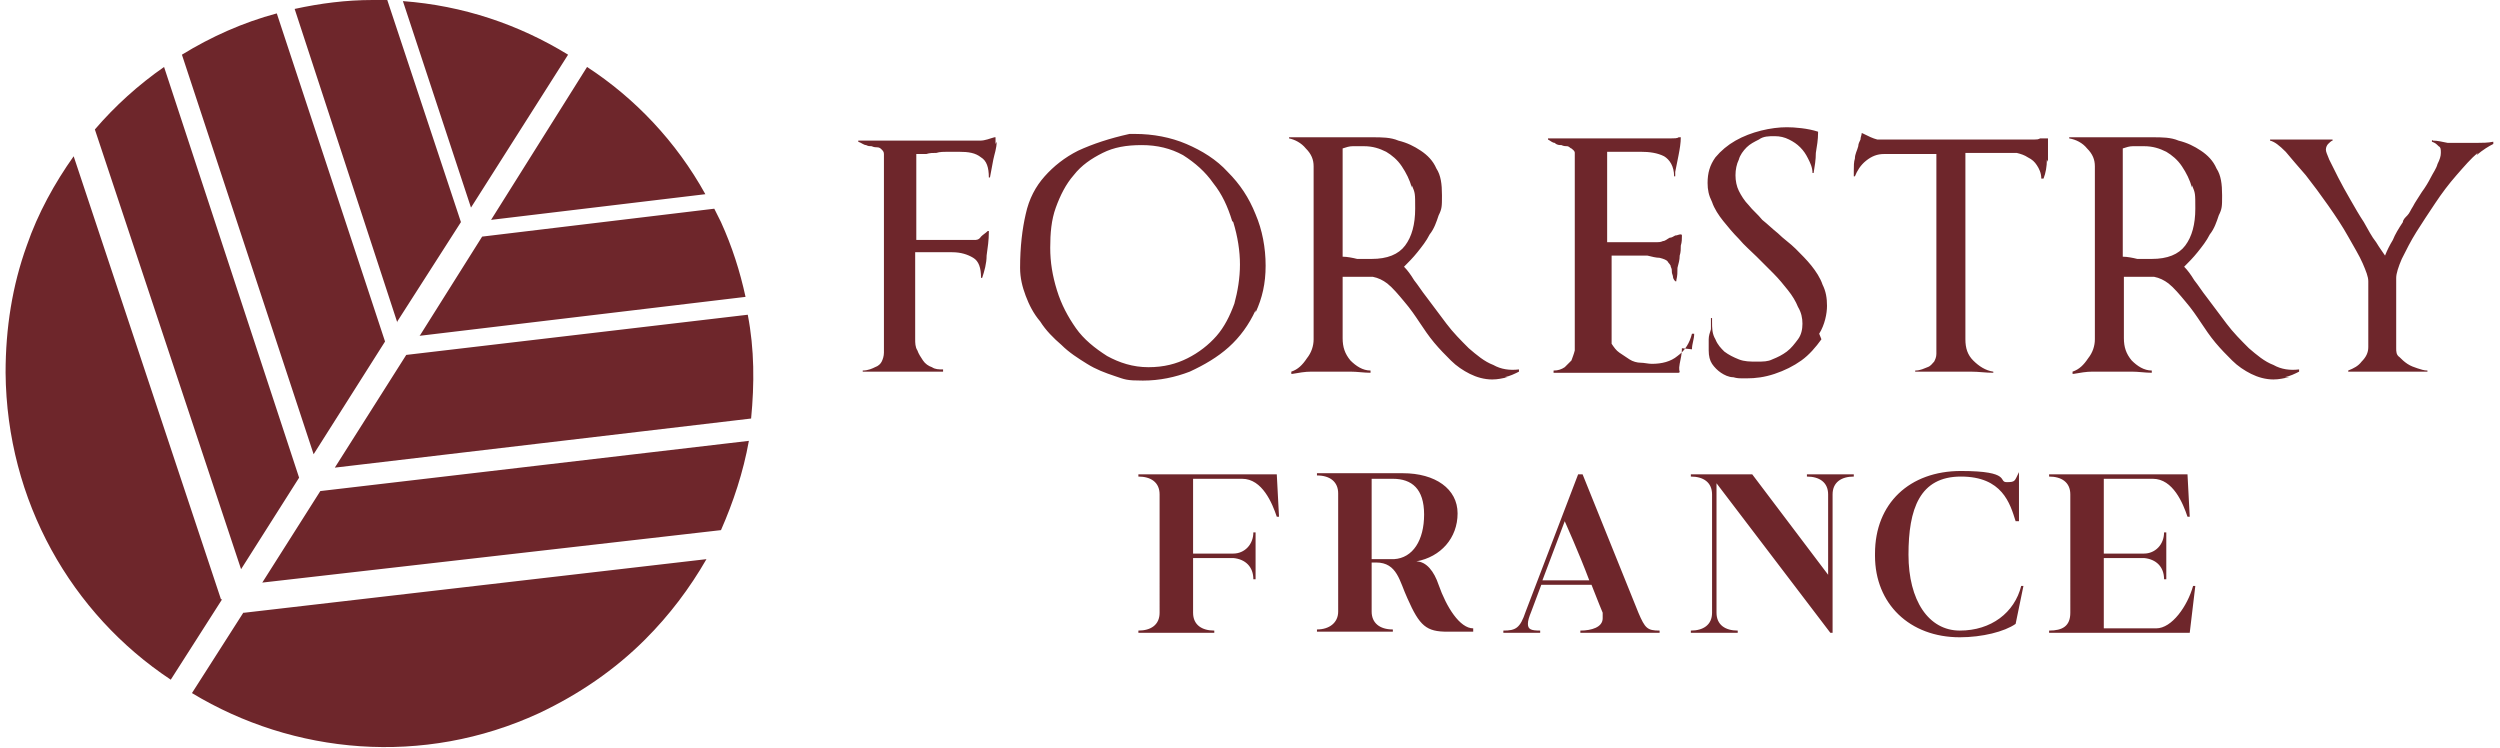 <svg xmlns="http://www.w3.org/2000/svg" id="Calque_1" version="1.1" viewBox="0 0 224 67" width="224" height="67"><path d="M89.3 12.7c0 .6-.2 1.1-.3 1.6-.1.5-.2 1.1-.3 1.6h-.1c0-.9-.2-1.5-.7-1.8-.5-.4-1.1-.5-2-.5h-1c-.3 0-.7 0-1 .1-.3 0-.6 0-.9.1h-.9v7.7h5.2c.2 0 .4 0 .6-.3.2-.2.4-.3.6-.5h.1v.1c0 .7-.1 1.4-.2 2.1 0 .7-.2 1.4-.4 2h-.1c0-.9-.2-1.5-.7-1.8-.5-.3-1.1-.5-1.9-.5H82v7.8c0 .3 0 .7.2 1 .1.3.3.6.5.9.2.3.5.5.8.6.3.2.6.2 1 .2v.2h-7.2v-.1c.5 0 .9-.2 1.1-.3.3-.1.5-.3.6-.5.1-.2.2-.5.2-.8V13.8c0-.2-.1-.3-.2-.4-.1-.1-.2-.2-.4-.2-.1 0-.3 0-.5-.1-.2 0-.3 0-.5-.1-.2 0-.4-.2-.7-.3v-.1h10.9c.5 0 .9-.2 1.3-.3h.1v.6zm23.2 15.1c-.6 1.3-1.4 2.4-2.4 3.3-1 .9-2.2 1.6-3.5 2.2-1.3.5-2.7.8-4.2.8s-1.6-.1-2.5-.4c-.9-.3-1.7-.6-2.5-1.1-.8-.5-1.6-1-2.3-1.7-.7-.6-1.4-1.3-1.9-2.1-.6-.7-1-1.5-1.3-2.3-.3-.8-.5-1.6-.5-2.5 0-1.9.2-3.5.5-4.8.3-1.4.9-2.5 1.7-3.4.8-.9 1.8-1.7 3-2.3 1.3-.6 2.8-1.1 4.6-1.5h.5c1.6 0 3.2.3 4.6.9 1.4.6 2.7 1.4 3.7 2.5 1.1 1.1 1.9 2.3 2.5 3.8.6 1.4.9 3 .9 4.6s-.3 2.9-.9 4.2m-2.1-8.2c-.4-1.3-.9-2.4-1.7-3.4-.7-1-1.6-1.8-2.7-2.5-1.1-.6-2.3-.9-3.7-.9s-2.5.2-3.5.7c-1 .5-1.9 1.1-2.6 2-.7.8-1.2 1.8-1.6 2.9-.4 1.1-.5 2.3-.5 3.6s.2 2.5.6 3.8c.4 1.3 1 2.4 1.7 3.4s1.7 1.8 2.8 2.5c1.1.6 2.3 1 3.7 1s2.5-.3 3.5-.8 1.9-1.2 2.6-2c.7-.8 1.2-1.8 1.6-2.9.3-1.1.5-2.3.5-3.5s-.2-2.5-.6-3.8m24.6 13.9c-.5.1-.9.2-1.4.2-.7 0-1.4-.2-2-.5-.6-.3-1.2-.7-1.7-1.2s-1-1-1.5-1.6c-.5-.6-.9-1.2-1.3-1.8-.4-.6-.8-1.2-1.4-1.9-.5-.6-1-1.2-1.5-1.6-.4-.3-.8-.5-1.3-.6h-2.7v5.5c0 .8.2 1.4.7 2 .5.5 1.1.9 1.8.9v.2c-.6 0-1.2-.1-1.8-.1h-3.5c-.6 0-1.1.1-1.7.2h-.1v-.2c.6-.2 1-.6 1.4-1.2.4-.5.6-1.1.6-1.7V14.9c0-.6-.2-1.1-.7-1.6-.4-.5-1-.8-1.5-.9v-.1h7.5c.8 0 1.6 0 2.3.3.8.2 1.4.5 2 .9.6.4 1.1.9 1.4 1.6.4.6.5 1.4.5 2.4s0 1.2-.3 1.8c-.2.6-.4 1.2-.8 1.7-.3.6-.7 1.1-1.1 1.6-.4.5-.8.9-1.2 1.3.3.3.6.7.9 1.2.4.5.7 1 1.1 1.5l1.8 2.4c.6.8 1.3 1.5 2 2.2.7.6 1.4 1.2 2.2 1.5.7.4 1.5.5 2.3.4v.2c-.4.2-.8.4-1.3.5m-8.3-17c-.2-.7-.5-1.3-.9-1.9-.4-.6-.9-1-1.4-1.3-.6-.3-1.2-.5-2-.5h-1c-.3 0-.6.1-.9.2V23c.4 0 .9.1 1.3.2h1.3c1.4 0 2.4-.4 3-1.2.6-.8.9-1.9.9-3.3s0-1.4-.3-2.1zm24.2 14.4c0 .5-.1.9-.2 1.4s0 .7 0 .7 0 .1-.1.1h-11.2v-.2c.4 0 .7-.1 1-.3l.6-.6c.1-.3.2-.5.3-.9V13.7c0-.2-.2-.3-.3-.4-.1 0-.2-.2-.4-.2-.1 0-.3 0-.5-.1-.2 0-.4 0-.6-.2-.2 0-.4-.2-.6-.3v-.1h11c.3 0 .6 0 .7-.1h.2c0 .5-.1 1.1-.2 1.6l-.3 1.5v.4h-.1c0-.9-.4-1.5-.9-1.8-.6-.3-1.3-.4-2.1-.4h-3v8.1h4.5c.1 0 .3 0 .5-.1.2 0 .4-.2.6-.3.2 0 .3-.1.5-.2.2 0 .3-.1.5-.1 0 0 .1 0 .1.1 0 .3 0 .6-.1.9 0 .3 0 .6-.1.9 0 .4-.1.7-.2 1.1 0 .4 0 .7-.1 1.1v.1h-.1s-.2-.2-.2-.4c0-.1-.1-.3-.1-.4 0-.2 0-.3-.1-.5 0-.2-.2-.3-.3-.5-.1-.1-.3-.2-.7-.3-.3 0-.7-.1-1.1-.2h-3.2v7.9c.2.3.4.6.7.8l.9.6c.3.2.7.3 1 .3s.7.1 1 .1c.9 0 1.7-.2 2.3-.7.7-.5 1.1-1.2 1.3-2h.2c0 .5-.2.9-.2 1.4m11.6-.9c-.5.7-1.1 1.4-1.8 1.9s-1.5.9-2.4 1.2c-.9.3-1.7.4-2.5.4s-.8 0-1.2-.1c-.4 0-.8-.2-1.1-.4-.3-.2-.6-.5-.8-.8-.2-.3-.3-.7-.3-1.2v-1c0-.3.1-.6.2-.9v-1h.1v.3c0 .6 0 1.1.3 1.6.2.5.5.8.8 1.1.4.3.8.5 1.3.7.5.2 1 .2 1.6.2s1 0 1.4-.2c.5-.2.9-.4 1.3-.7.4-.3.7-.7 1-1.1s.4-.9.4-1.4-.1-1-.4-1.5c-.2-.5-.5-1-.9-1.5s-.8-1-1.3-1.5l-1.5-1.5c-.5-.5-1.1-1-1.6-1.6-.5-.5-1-1.1-1.4-1.6s-.8-1.1-1-1.7c-.3-.6-.4-1.1-.4-1.7 0-.9.2-1.6.7-2.3.5-.6 1.1-1.1 1.8-1.5.7-.4 1.5-.7 2.3-.9.8-.2 1.6-.3 2.3-.3s1.9.1 2.8.4v.1c0 .6-.1 1.2-.2 1.8 0 .6-.1 1.2-.2 1.8h-.1c0-.5-.2-.9-.4-1.3s-.4-.7-.7-1c-.3-.3-.6-.5-1-.7-.4-.2-.8-.3-1.3-.3s-1 0-1.4.3c-.4.2-.8.4-1.1.7-.3.3-.6.7-.7 1.1-.2.4-.3.9-.3 1.4s.1 1 .3 1.4c.2.4.5.9.9 1.3.3.4.8.8 1.2 1.3.5.4.9.8 1.4 1.2.5.5 1.1.9 1.6 1.4.5.5 1 1 1.4 1.5s.8 1.1 1 1.7c.3.6.4 1.2.4 1.9s-.2 1.7-.7 2.5m20.4-15.6c0 .6-.1 1.2-.3 1.7h-.2c0-.5-.2-.9-.4-1.2-.2-.3-.4-.5-.8-.7-.3-.2-.6-.3-1-.4h-4.6v16.7c0 .8.2 1.4.7 1.9.5.5 1.1.9 1.8 1v.1c-.7 0-1.3-.1-2-.1h-5v-.1c.5 0 .8-.2 1.1-.3.3-.1.4-.3.6-.5.1-.2.2-.4.2-.7V13.8h-4.7c-.6 0-1.1.2-1.6.6-.5.4-.8.9-1 1.4h-.1v-.5c0-.4 0-.8.1-1.1 0-.4.2-.7.3-1.1 0-.2.1-.4.2-.6 0-.2.1-.4.1-.5 0-.1 0-.1.2 0 .4.2.8.4 1.2.5h14.1c.2 0 .3 0 .5-.1h.7v2.1m21.6 19.3c-.5.1-.9.2-1.4.2-.7 0-1.4-.2-2-.5-.6-.3-1.2-.7-1.7-1.2s-1-1-1.5-1.6c-.5-.6-.9-1.2-1.3-1.8-.4-.6-.8-1.2-1.4-1.9-.5-.6-1-1.2-1.5-1.6-.4-.3-.8-.5-1.3-.6h-2.7v5.5c0 .8.2 1.4.7 2 .5.5 1.1.9 1.8.9v.2c-.6 0-1.2-.1-1.8-.1h-3.5c-.6 0-1.1.1-1.7.2h-.1v-.2c.6-.2 1-.6 1.4-1.2.4-.5.6-1.1.6-1.7V14.9c0-.6-.2-1.1-.7-1.6-.4-.5-1-.8-1.6-.9v-.1h7.5c.8 0 1.6 0 2.3.3.8.2 1.4.5 2 .9.6.4 1.1.9 1.4 1.6.4.6.5 1.4.5 2.4s0 1.2-.3 1.8c-.2.6-.4 1.2-.8 1.7-.3.6-.7 1.1-1.1 1.6-.4.5-.8.9-1.2 1.3.3.3.6.7.9 1.2.4.5.7 1 1.1 1.5l1.8 2.4c.6.8 1.3 1.5 2 2.2.7.6 1.4 1.2 2.2 1.5.7.4 1.5.5 2.3.4v.2c-.4.2-.8.4-1.3.5m-8.3-17c-.2-.7-.5-1.3-.9-1.9-.4-.6-.9-1-1.4-1.3-.6-.3-1.2-.5-2-.5h-1c-.3 0-.6.1-.9.2V23c.4 0 .9.1 1.3.2h1.3c1.4 0 2.4-.4 3-1.2.6-.8.9-1.9.9-3.3s0-1.4-.3-2.1m25.6-2.9c-.6.5-1.2 1.2-1.9 2s-1.3 1.6-1.9 2.5c-.6.9-1.2 1.8-1.7 2.6s-.9 1.6-1.3 2.4c-.3.7-.5 1.3-.5 1.7v6.3c0 .3 0 .6.3.8.2.2.4.4.7.6s.6.3.9.4c.3.1.6.2.9.2v.1h-7.1v-.1c.5-.2.9-.4 1.2-.8.4-.4.6-.8.6-1.3v-5.9c0-.4-.2-.9-.5-1.6-.3-.7-.8-1.5-1.3-2.4-.5-.9-1.1-1.8-1.8-2.8-.7-1-1.3-1.8-2-2.7-.7-.8-1.3-1.5-1.8-2.1-.6-.6-1-.9-1.4-1v-.1h5.6v.1c-.1 0-.3.2-.4.3-.1.1-.2.3-.2.5s.1.4.3.9l.8 1.6c.3.6.7 1.3 1.1 2 .4.7.8 1.4 1.2 2 .4.7.7 1.3 1.1 1.8.3.5.6.9.8 1.2.2-.5.4-.9.7-1.4.2-.5.5-1 .9-1.6 0-.2.2-.4.4-.6.2-.2.3-.5.5-.8.2-.4.5-.8.8-1.3.3-.4.6-.9.8-1.3.2-.4.5-.8.6-1.2.2-.4.3-.7.3-1s0-.5-.2-.6c-.2-.2-.3-.3-.6-.4v-.1s0-.1.1 0c.4 0 .8.1 1.3.2h2.7c.4 0 .9 0 1.4-.1v.2c-.4.2-.9.5-1.5 1M102 56.5c1.1 0 1.9-.5 1.9-1.6V44.3c0-1.1-.8-1.6-1.9-1.6v-.2h12.4l.2 3.8h-.2c-.4-1.2-1.3-3.4-3.1-3.4h-4.4v6.7h3.6c1 0 1.8-.8 1.8-1.9h.2v4.2h-.2c0-1.1-.7-1.8-1.8-1.9h-3.6v4.9c0 1.1.8 1.6 1.9 1.6v.2H102v-.2zm30 .1h-2.3c-1.9 0-2.5-.5-3.6-3-.7-1.5-.9-3.2-2.8-3.2h-.4v4.4c0 1 .7 1.6 1.9 1.6v.2H118v-.2c1.1 0 1.9-.6 1.9-1.6V44.2c0-1-.7-1.6-1.9-1.6v-.2h7.7c2.9 0 4.9 1.4 4.9 3.6s-1.5 3.9-3.7 4.3c.9 0 1.6.9 2 2.1.7 2 1.9 3.9 3.1 3.9v.2zm-7.3-13.7h-1.8v7.2h2c1.7-.1 2.7-1.7 2.7-4s-1.1-3.2-2.8-3.2zm22.1 12c.6 1.4.8 1.6 1.9 1.6v.2h-7.1v-.2c1 0 2-.3 2-1.1v-.5s-.5-1.2-1-2.5h-4.5l-.9 2.4c-.2.5-.3.8-.3 1.1 0 .5.3.6 1.1.6v.2h-3.3v-.2c1.1 0 1.5-.2 2-1.7l4.7-12.3h.4l5 12.4zm-8.6-2.9h4.2c-.9-2.4-2.2-5.3-2.2-5.3l-2 5.3zm13.3 4.5c1.1 0 1.9-.5 1.9-1.6V44.3c0-1.1-.8-1.6-1.9-1.6v-.2h5.5l6.8 9v-7.2c0-1.1-.8-1.6-1.9-1.6v-.2h4.2v.2c-1.1 0-1.9.5-1.9 1.6v12.4h-.2l-10.2-13.4v11.6c0 1.1.8 1.6 1.9 1.6v.2h-4.2v-.2zm16.5-6.9c0-4.5 3.1-7.4 7.7-7.4s3.3 1 4.1 1 .7-.1 1.1-.9v4.4h-.3c-.5-1.6-1.2-4-4.9-4s-4.7 2.9-4.7 7 1.8 6.8 4.6 6.8 4.9-1.6 5.5-4h.2l-.7 3.4c-1 .7-3 1.2-5 1.2-4.5 0-7.6-3-7.6-7.3zm25.2 6.7c1.4 0 2.8-2 3.3-3.8h.2l-.5 4.2h-12.6v-.2c1.2 0 1.9-.4 1.9-1.6V44.3c0-1.1-.8-1.6-1.9-1.6v-.2H196l.2 3.8h-.2c-.4-1.2-1.3-3.4-3.1-3.4h-4.4v6.7h3.6c1 0 1.8-.8 1.8-1.9h.2v4.2h-.2c0-1.1-.7-1.8-1.8-1.9h-3.6v6.3h4.7zM37.5 30.1l29.3-3.5c-.5-2.3-1.2-4.5-2.2-6.7l-.6-1.2-20.8 2.5-5.6 8.9zm25.7-12.7C60.6 12.7 56.9 8.8 52.6 6L44 19.7l19.2-2.3zM30 41.9l37.3-4.4c.3-3.1.3-6.2-.3-9.3l-30.6 3.6L30 41.9zm-8.2 13l-4.6 7.2c9.1 5.5 20.7 6.6 31.1 1.8 3.6-1.7 6.8-3.9 9.5-6.6 2.2-2.2 4-4.6 5.5-7.2l-41.4 4.8zm1.7-2.7l41.1-4.7c1.1-2.5 2-5.2 2.5-8L28.7 44l-5.2 8.2zm12.1-23.3L26.4.8c2.3-.5 4.6-.8 7-.8h1.3l6.6 19.9-5.7 8.9zM36.1.1c5.4.4 10.4 2.1 14.8 4.8l-8.7 13.7L36.1.1zm-8 40.6L16.3 4.9c2.6-1.6 5.5-2.9 8.5-3.7l9.7 29.4-6.4 10.1zm-8.2 13l-4.6 7.2C6.4 55 .6 44.9.5 33.4c0-4 .6-7.8 1.9-11.4 1-2.9 2.5-5.6 4.2-8l13.2 39.7zm1.7-2.7L8.5 11.6c1.8-2.1 3.9-4 6.2-5.6l12.1 36.8-5.2 8.2z" fill="#6e262b"/></svg>